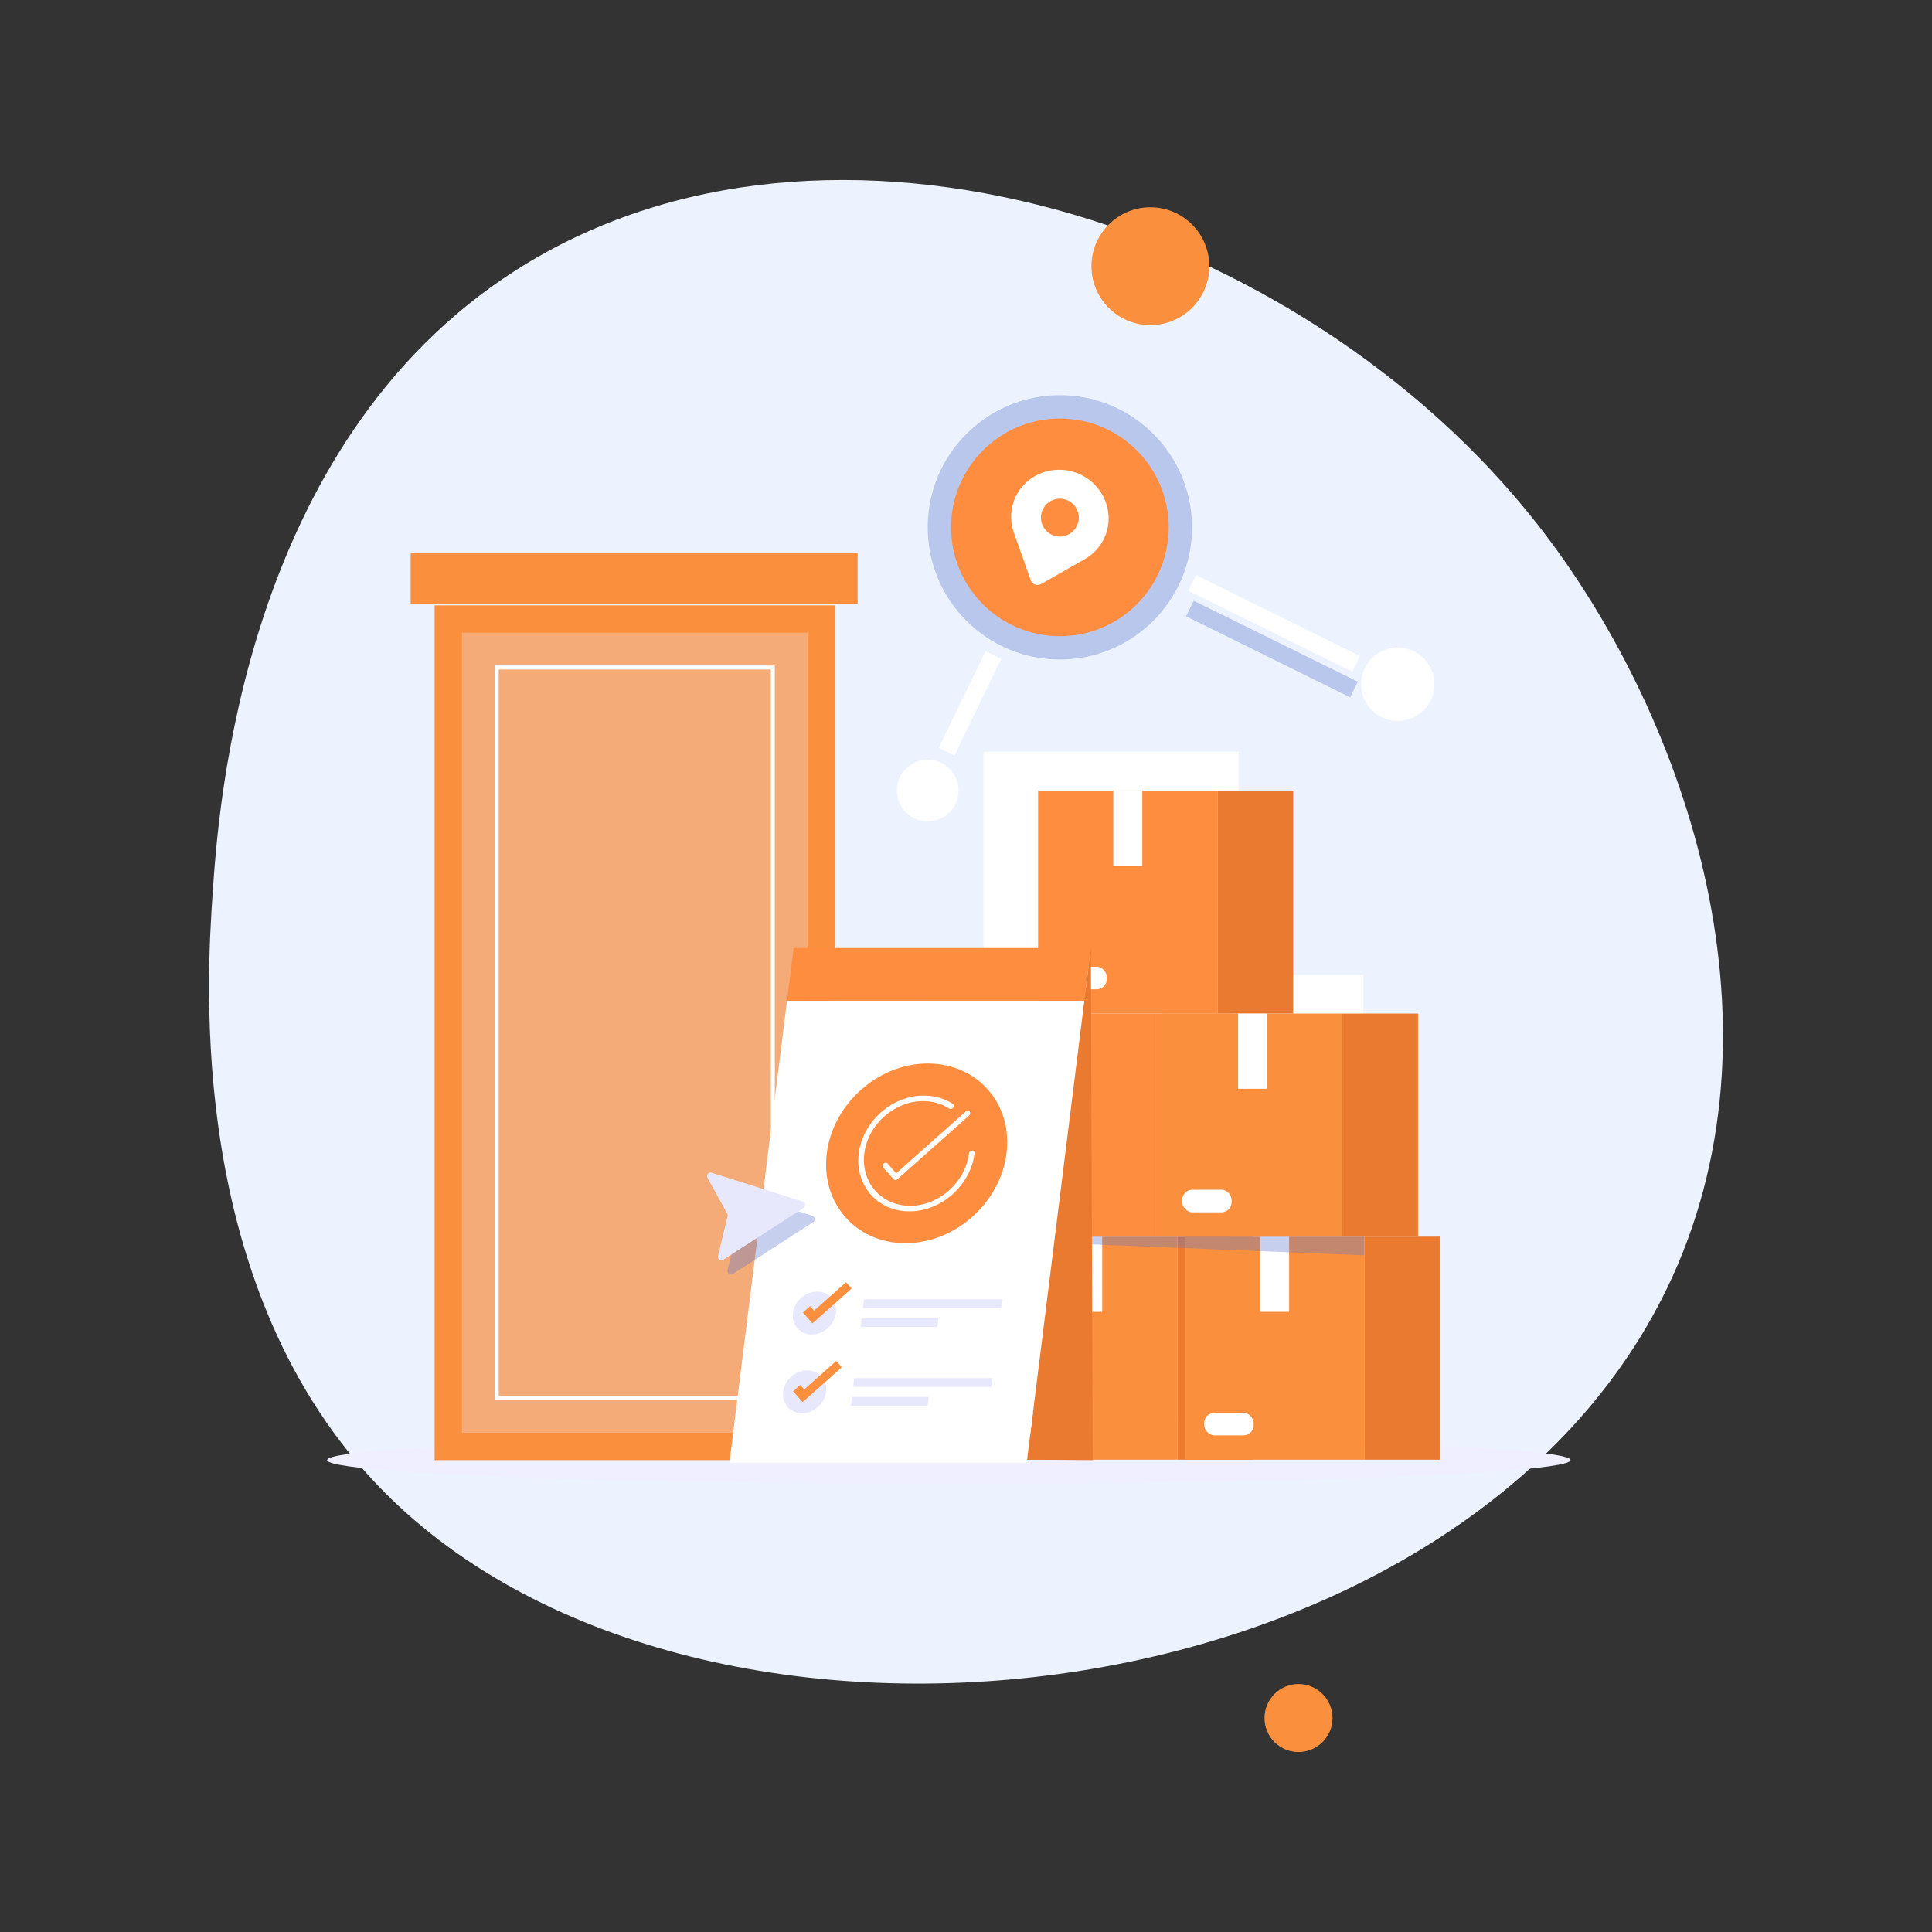 <svg xmlns="http://www.w3.org/2000/svg" viewBox="0 0 2000 2000"><rect x="0" y="0" width="2000" height="2000" fill="#333333" stroke="none"/><defs><style>      .cls-1 {        fill: #ecf3fe;      }      .cls-1, .cls-2, .cls-3, .cls-4, .cls-5, .cls-6, .cls-7, .cls-8, .cls-9 {        stroke-width: 0px;      }      .cls-2 {        fill: #e6edff;        opacity: .3;      }      .cls-10 {        isolation: isolate;      }      .cls-3 {        fill: #e8e8fc;      }      .cls-4 {        fill: #ff8d40;      }      .cls-5 {        fill: #fff;      }      .cls-6 {        fill: #fa8f3e;      }      .cls-7 {        fill: #ea7a2f;      }      .cls-8 {        fill: #f0efff;      }      .cls-9 {        fill: #5c76cc;        mix-blend-mode: multiply;        opacity: .35;      }    </style></defs><g class="cls-10"><g id="_&#xD1;&#xEB;&#xEE;&#xE9;_1" data-name="&#xD1;&#xEB;&#xEE;&#xE9; 1"><g><path class="cls-1" d="m220.15,924.43c6.08-89.4,31.58-464.38,313.94-644.74,323.14-206.4,812.73-49.34,1057.71,263.37,149.27,190.54,262.76,509.11,139.06,779.59-210.34,459.93-1003.44,555.44-1333.72,221.23-205-207.44-182.99-531.15-176.99-619.45Z"></path><circle class="cls-6" cx="1190.89" cy="275.57" r="61.01"></circle><circle class="cls-6" cx="1344.22" cy="1778.48" r="35.19" transform="translate(-578.27 649.79) rotate(-22.5)"></circle></g><polygon class="cls-5" points="1411.38 1239.95 1411.38 1009.05 1332.9 1009.05 1282.17 1009.05 1282.17 778.15 1203.69 778.15 1125.89 778.15 1095.86 778.15 1018.06 778.15 1018.06 1009.05 953.82 1009.05 953.82 1239.95 976.61 1239.95 976.61 1470.85 1006.63 1470.85 1074.56 1471.31 1074.56 1470.85 1162.23 1470.85 1170.07 1470.85 1240.71 1470.85 1355.69 1470.85 1434.17 1470.85 1434.17 1239.95 1411.38 1239.95"></polygon><ellipse class="cls-8" cx="982.22" cy="1511.51" rx="643.56" ry="24.72"></ellipse><rect class="cls-6" x="449.9" y="626.67" width="414.46" height="884.85"></rect><rect class="cls-2" x="243.01" y="890.16" width="828.24" height="357.85" transform="translate(1726.22 411.96) rotate(90)"></rect><path class="cls-5" d="m802.09,1449.24h-289.92v-760.31h289.92v760.31Zm-285.8-4.12h281.69v-752.07h-281.69v752.07Z"></path><rect class="cls-6" x="425.11" y="572.47" width="462.71" height="52.64"></rect><g><rect class="cls-7" x="1260.27" y="818.36" width="78.48" height="230.9"></rect><rect class="cls-4" x="1074.64" y="818.36" width="185.63" height="230.9"></rect><rect class="cls-5" x="1152.44" y="818.36" width="30.03" height="77.83"></rect><rect class="cls-5" x="1094.6" y="1000.71" width="51.18" height="23.4" rx="10.6" ry="10.6"></rect></g><g><rect class="cls-7" x="1218.82" y="1280.16" width="78.48" height="230.9"></rect><rect class="cls-6" x="1033.19" y="1280.16" width="185.63" height="230.9"></rect><rect class="cls-5" x="1110.99" y="1280.16" width="30.03" height="77.83"></rect><rect class="cls-5" x="1053.15" y="1462.51" width="51.18" height="23.4" rx="10.61" ry="10.61"></rect></g><rect class="cls-7" x="1412.27" y="1280.16" width="78.48" height="230.9"></rect><rect class="cls-6" x="1226.65" y="1280.16" width="185.63" height="230.9"></rect><rect class="cls-5" x="1304.45" y="1280.16" width="30.03" height="77.83"></rect><rect class="cls-5" x="1246.61" y="1462.51" width="51.18" height="23.4" rx="10.6" ry="10.6"></rect><g><rect class="cls-4" x="1196.03" y="1049.26" width="78.48" height="230.9"></rect><rect class="cls-4" x="1010.4" y="1049.26" width="185.63" height="230.9"></rect><rect class="cls-4" x="1030.36" y="1231.61" width="51.18" height="23.4" rx="10.6" ry="10.6"></rect></g><rect class="cls-7" x="1389.48" y="1049.26" width="78.48" height="230.9"></rect><rect class="cls-6" x="1203.86" y="1049.26" width="185.63" height="230.9"></rect><rect class="cls-5" x="1281.66" y="1049.26" width="30.03" height="77.83"></rect><rect class="cls-5" x="1223.82" y="1231.61" width="51.18" height="23.4" rx="10.6" ry="10.6"></rect><polygon class="cls-9" points="1412.27 1280.16 1412.27 1299.49 1091.21 1286.6 1092.01 1280.16 1412.27 1280.16"></polygon><polygon class="cls-7" points="1129.27 981.38 1131.14 1511.51 1063.22 1511.06 1129.27 981.38"></polygon><polygon class="cls-5" points="1062.8 1514.37 755.07 1514.37 814.73 1035.97 1122.47 1035.97 1062.8 1514.37"></polygon><polygon class="cls-4" points="1122.47 1035.97 814.73 1035.97 821.54 981.38 1129.27 981.38 1122.47 1035.97"></polygon><g><ellipse class="cls-4" cx="948.88" cy="1194.04" rx="99" ry="87.4" transform="translate(-560.26 973.6) rotate(-43.22)"></ellipse><path class="cls-5" d="m941.41,1253.98c-33.05,0-56.58-26.89-52.46-59.93,4.12-33.05,34.36-59.93,67.41-59.93,10.94,0,21.27,2.97,29.88,8.6,1.26.82,1.47,2.59.48,3.95-.99,1.36-2.81,1.8-4.07.97-7.78-5.09-17.12-7.77-27.01-7.77-29.87,0-57.21,24.3-60.93,54.18s17.55,54.18,47.42,54.18,57.21-24.3,60.93-54.18c.2-1.59,1.65-2.88,3.24-2.88s2.72,1.29,2.52,2.88c-4.12,33.05-34.36,59.93-67.41,59.93Z"></path><path class="cls-5" d="m926.89,1221.58c-.74,0-1.44-.28-1.93-.84l-10.68-12.2c-.98-1.12-.76-2.95.51-4.07,1.26-1.12,3.09-1.12,4.07,0l8.89,10.16,71.88-63.91c1.26-1.12,3.09-1.12,4.07,0,.98,1.12.76,2.95-.51,4.07l-74.17,65.94c-.63.56-1.4.84-2.14.84Z"></path></g><ellipse class="cls-3" cx="843.04" cy="1359.38" rx="23.66" ry="20.89" transform="translate(-702.18 945.97) rotate(-43.22)"></ellipse><polygon class="cls-6" points="841.04 1369.92 831.26 1358.75 838.63 1352.2 842.68 1356.82 875.84 1327.34 881.58 1333.89 841.04 1369.92"></polygon><polygon class="cls-3" points="1036.37 1354.16 893.36 1354.16 894.49 1345.06 1037.5 1345.06 1036.37 1354.16"></polygon><polygon class="cls-3" points="970.49 1373.69 890.92 1373.69 892.06 1364.59 971.62 1364.59 970.49 1373.69"></polygon><ellipse class="cls-3" cx="832.87" cy="1440.92" rx="23.66" ry="20.89" transform="translate(-760.77 961.12) rotate(-43.22)"></ellipse><polygon class="cls-6" points="830.87 1451.47 821.1 1440.29 828.46 1433.74 832.51 1438.37 865.67 1408.88 871.41 1415.43 830.87 1451.47"></polygon><polygon class="cls-3" points="1026.2 1435.7 883.19 1435.7 884.32 1426.6 1027.34 1426.6 1026.2 1435.7"></polygon><polygon class="cls-3" points="960.32 1455.23 880.75 1455.23 881.89 1446.13 961.45 1446.13 960.32 1455.23"></polygon><circle class="cls-9" cx="1097.18" cy="545.92" r="136.82"></circle><g><circle class="cls-4" cx="1097.18" cy="545.92" r="112.65"></circle><path class="cls-5" d="m1114.35,489.53c-26.2-9.73-55.14,3.11-64.63,28.67-4.28,11.53-3.87,23.67.26,34.43l17.03,48.01c1.54,4.37,6.67,6.28,10.69,3.97l44.24-25.26c10.16-5.46,18.39-14.39,22.67-25.92,9.49-25.57-4.06-54.18-30.26-63.91Zm1.19,53.11c-3.77,10.14-15.05,15.32-25.19,11.55-10.15-3.77-15.32-15.04-11.55-25.19,3.77-10.14,15.05-15.32,25.19-11.55,10.14,3.77,15.32,15.05,11.55,25.19Z"></path></g><circle class="cls-5" cx="1446.92" cy="708.42" r="37.94" transform="translate(-77.13 1230.61) rotate(-45)"></circle><circle class="cls-5" cx="960.36" cy="818.36" r="31.92"></circle><rect class="cls-5" x="948.51" y="719.01" width="111.18" height="18.01" transform="translate(-88.72 1314.49) rotate(-64.16)"></rect><rect class="cls-5" x="1309.93" y="550.54" width="18.01" height="189.43" transform="translate(156.62 1542.46) rotate(-63.73)"></rect><rect class="cls-9" x="1307.66" y="577.06" width="18.01" height="189.43" transform="translate(131.57 1555.21) rotate(-63.73)"></rect><path class="cls-9" d="m841.01,1258.59l-94.45-29.84c-3.12-.99-5.84,2.34-4.27,5.2l20.44,37.15c.44.79.56,1.72.35,2.59l-9.91,41.23c-.76,3.18,2.74,5.67,5.49,3.89l83.22-53.72c2.58-1.66,2.05-5.58-.87-6.5Z"></path><path class="cls-3" d="m831.11,1243.86l-94.45-29.84c-3.12-.99-5.84,2.34-4.27,5.2l20.44,37.15c.44.79.56,1.72.35,2.59l-9.91,41.23c-.76,3.18,2.74,5.67,5.49,3.89l83.22-53.72c2.58-1.66,2.05-5.58-.87-6.5Z"></path></g></g></svg>